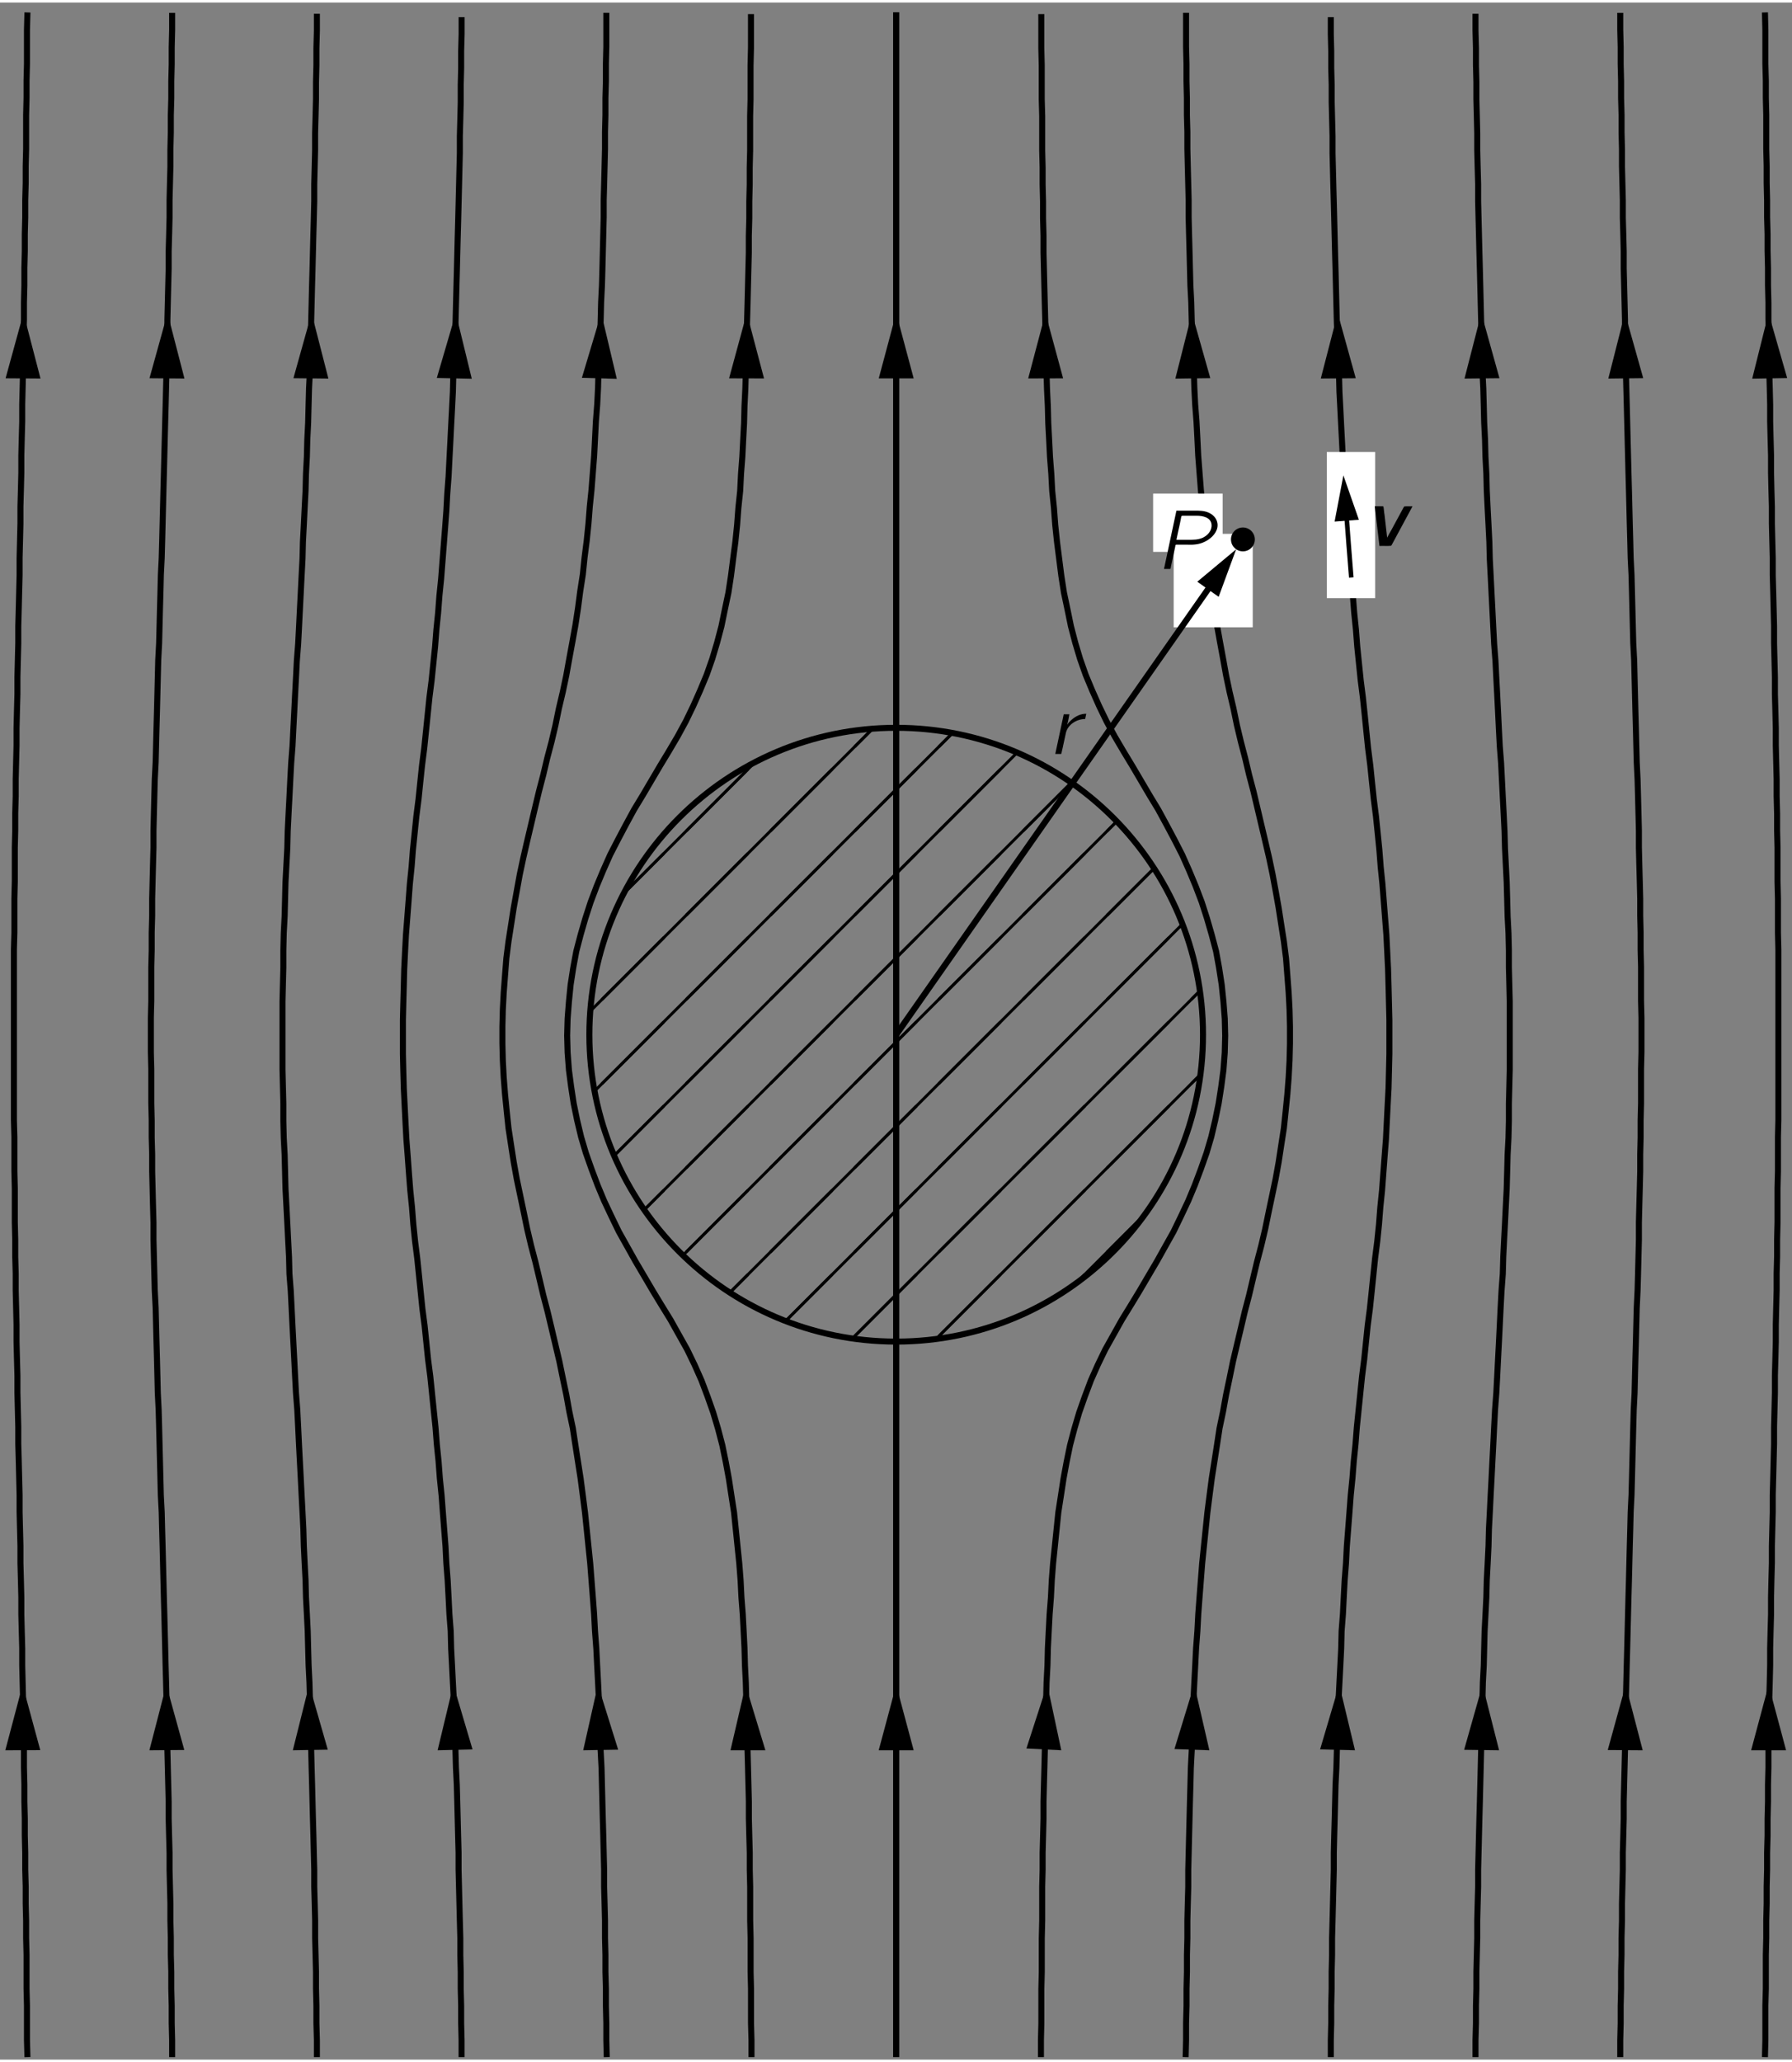 <?xml version="1.0" encoding="UTF-8"?>
<svg xmlns="http://www.w3.org/2000/svg" xmlns:xlink="http://www.w3.org/1999/xlink" width="206pt" height="237pt" viewBox="0 0 149 171" version="1.1">
<rect x="0" y="0" width="149" height="171" fill="#808080" stroke="none"/>
<defs>
<g>
<symbol overflow="visible" id="glyph0-0">
<path style="stroke:none;" d=""/>
</symbol>
<symbol overflow="visible" id="glyph0-1">
<path style="stroke:none;" d="M 0.797 -3.297 L 1.188 0 C 1.5 -0.016 1.875 0.016 2.156 -0.016 L 2.203 -0.078 L 3.938 -3.297 C 3.719 -3.281 3.438 -3.312 3.25 -3.281 L 3.203 -3.219 L 2.188 -1.344 C 2.062 -1.125 1.938 -0.906 1.828 -0.688 L 1.609 -2.594 C 1.562 -2.828 1.562 -3.078 1.516 -3.281 L 1.453 -3.297 L 0.797 -3.297 Z M 0.797 -3.297 "/>
</symbol>
<symbol overflow="visible" id="glyph1-0">
<path style="stroke:none;" d=""/>
</symbol>
<symbol overflow="visible" id="glyph1-1">
<path style="stroke:none;" d="M 1.594 -2.453 L 1.578 -2.453 C 1.641 -2.719 1.703 -3 1.75 -3.297 L 1.281 -3.297 L 0.578 0 L 0.938 0 C 0.969 0 1.047 0.016 1.078 -0.016 C 1.094 -0.031 1.094 -0.109 1.109 -0.141 C 1.219 -0.578 1.375 -1.406 1.469 -1.781 C 1.641 -2.469 2.391 -2.906 3.062 -2.906 L 3.156 -3.344 C 2.688 -3.344 2.266 -3.141 1.922 -2.828 C 1.828 -2.75 1.641 -2.562 1.594 -2.453 Z M 1.594 -2.453 "/>
</symbol>
<symbol overflow="visible" id="glyph1-2">
<path style="stroke:none;" d="M 1.766 -4.844 L 0.734 0 L 1.109 0 C 1.156 0 1.219 0.016 1.266 -0.016 C 1.297 -0.031 1.297 -0.094 1.297 -0.125 C 1.312 -0.203 1.672 -1.875 1.672 -1.875 C 1.672 -1.906 1.672 -1.984 1.719 -2 C 1.734 -2.031 1.766 -2.016 1.797 -2.016 L 2.641 -2.016 C 2.859 -2.016 3.078 -2 3.297 -2.031 C 3.688 -2.062 4.078 -2.203 4.406 -2.422 C 4.891 -2.734 5.312 -3.297 5.156 -3.891 C 5.062 -4.281 4.75 -4.547 4.422 -4.688 C 4.062 -4.844 3.656 -4.844 3.266 -4.844 L 1.766 -4.844 Z M 1.766 -2.422 C 1.797 -2.625 1.859 -2.812 1.891 -3.016 C 1.922 -3.125 2.156 -4.219 2.156 -4.281 C 2.172 -4.344 2.172 -4.422 2.266 -4.422 L 3.453 -4.422 C 3.938 -4.422 4.625 -4.297 4.688 -3.688 C 4.734 -3.188 4.359 -2.766 3.922 -2.578 C 3.547 -2.422 3.219 -2.422 2.75 -2.422 L 1.766 -2.422 Z M 1.766 -2.422 "/>
</symbol>
</g>
<clipPath id="clip1">
  <path d="M -231 668 L 381 668 L 381 -124 L -231 -124 L -231 668 Z M -231 668 "/>
</clipPath>
<clipPath id="clip2">
  <path d="M 0.125 170.801 L 149.125 170.801 L 149.125 0.801 L 0.125 0.801 L 0.125 170.801 Z M 0.125 170.801 "/>
</clipPath>
<clipPath id="clip3">
  <path d="M -231 668 L 381 668 L 381 -124 L -231 -124 L -231 668 Z M -231 668 "/>
</clipPath>
<clipPath id="clip4">
  <path d="M 0.125 170.801 L 149.125 170.801 L 149.125 0.801 L 0.125 0.801 L 0.125 170.801 Z M 0.125 170.801 "/>
</clipPath>
<clipPath id="clip5">
  <path d="M 100.027 85.801 C 100.027 99.891 88.605 111.312 74.516 111.312 C 60.426 111.312 49.004 99.891 49.004 85.801 C 49.004 71.711 60.426 60.289 74.516 60.289 C 88.605 60.289 100.027 71.711 100.027 85.801 "/>
</clipPath>
<clipPath id="clip6">
  <path d="M -231 668 L 381 668 L 381 -124 L -231 -124 L -231 668 Z M -231 668 "/>
</clipPath>
<clipPath id="clip7">
  <path d="M 0.125 170.801 L 149.125 170.801 L 149.125 0.801 L 0.125 0.801 L 0.125 170.801 Z M 0.125 170.801 "/>
</clipPath>
<clipPath id="clip8">
  <path d="M -231 668 L 381 668 L 381 -124 L -231 -124 L -231 668 Z M -231 668 "/>
</clipPath>
</defs>
<g id="surface0">
<g clip-path="url(#clip1)" clip-rule="nonzero">
<g clip-path="url(#clip2)" clip-rule="nonzero">
<path style="fill:none;stroke-width:5.102;stroke-linecap:butt;stroke-linejoin:miter;stroke:rgb(0%,0%,0%);stroke-opacity:1;stroke-miterlimit:10;" d="M 743.916 0.09 L 743.916 1699.934 " transform="matrix(0.1,0,0,-0.1,0.124,170.802)"/>
<path style="fill:none;stroke-width:5;stroke-linecap:butt;stroke-linejoin:miter;stroke:rgb(0%,0%,0%);stroke-opacity:1;stroke-miterlimit:10;" d="M 21.573 0.09 L 21.182 14.192 L 21.182 42.747 L 20.83 56.848 L 20.83 85.012 L 20.479 99.114 L 20.479 113.567 L 20.127 127.629 L 20.127 141.731 L 19.737 155.833 L 19.737 169.934 L 19.385 184.387 L 19.385 198.45 L 19.033 212.551 L 19.033 226.653 L 18.682 240.715 L 18.682 255.168 L 18.291 269.27 L 17.94 283.372 L 17.94 297.434 L 17.588 311.536 L 17.237 325.989 L 17.237 340.09 L 16.846 354.192 L 16.494 368.293 L 16.494 382.356 L 16.143 396.457 L 15.752 410.911 L 15.752 425.012 L 15.401 439.075 L 15.049 453.176 L 15.049 467.278 L 14.697 481.731 L 14.346 495.793 L 13.955 509.895 L 13.955 523.997 L 13.604 538.098 L 13.252 552.551 L 13.252 566.614 L 12.862 580.715 L 12.51 594.817 L 12.51 608.879 L 12.158 623.372 L 11.807 637.434 L 11.807 651.536 L 11.416 665.637 L 11.416 679.7 L 11.065 694.153 L 11.065 722.356 L 10.713 736.457 L 10.713 764.973 L 10.322 779.075 L 10.322 920.715 L 10.713 934.817 L 10.713 962.981 L 11.065 977.434 L 11.065 1005.637 L 11.416 1019.739 L 11.416 1033.801 L 11.807 1048.254 L 11.807 1062.356 L 12.158 1076.457 L 12.51 1090.559 L 12.51 1104.661 L 12.862 1119.114 L 13.252 1133.176 L 13.252 1147.278 L 13.604 1161.379 L 13.955 1175.481 L 13.955 1189.543 L 14.346 1204.036 L 14.697 1218.098 L 15.049 1232.2 L 15.049 1246.301 L 15.401 1260.403 L 15.752 1274.856 L 15.752 1288.957 L 16.143 1303.02 L 16.494 1317.122 L 16.494 1331.223 L 16.846 1345.676 L 17.237 1359.778 L 17.237 1373.879 L 17.588 1387.942 L 17.94 1402.043 L 17.94 1416.497 L 18.291 1430.598 L 18.682 1444.661 L 18.682 1458.762 L 19.033 1472.864 L 19.033 1487.317 L 19.385 1501.418 L 19.385 1515.481 L 19.737 1529.582 L 19.737 1543.684 L 20.127 1558.137 L 20.127 1572.2 L 20.479 1586.301 L 20.479 1614.504 L 20.83 1628.957 L 20.83 1643.02 L 21.182 1657.122 L 21.182 1685.325 L 21.573 1699.778 M 141.885 0.09 L 141.885 14.192 L 141.533 28.254 L 141.533 42.747 L 141.182 56.848 L 141.182 70.911 L 140.791 85.012 L 140.791 99.114 L 140.44 113.567 L 140.44 127.629 L 140.088 141.731 L 139.737 155.833 L 139.737 169.934 L 139.346 184.387 L 138.994 198.45 L 138.994 212.551 L 138.643 226.653 L 138.291 240.715 L 137.94 255.168 L 137.94 269.27 L 137.549 283.372 L 137.197 297.434 L 136.846 311.536 L 136.455 325.637 L 136.104 340.09 L 135.752 354.192 L 135.401 368.293 L 135.01 382.356 L 134.658 396.457 L 134.307 410.911 L 133.955 425.012 L 133.565 439.075 L 133.213 453.176 L 132.471 467.278 L 132.119 481.731 L 131.768 495.793 L 131.416 509.895 L 131.065 523.997 L 130.674 538.098 L 129.971 552.161 L 129.619 566.614 L 129.268 580.715 L 128.877 594.817 L 128.526 608.879 L 128.174 622.981 L 127.432 637.434 L 127.08 651.536 L 126.729 665.637 L 126.377 679.7 L 126.377 693.801 L 125.987 707.903 L 125.635 722.356 L 125.283 736.457 L 125.283 750.52 L 124.893 764.622 L 124.893 778.723 L 124.541 793.176 L 124.541 821.34 L 124.19 835.442 L 124.19 863.997 L 124.541 878.098 L 124.541 906.262 L 124.893 920.364 L 124.893 934.817 L 125.283 948.879 L 125.283 962.981 L 125.635 977.082 L 125.987 991.184 L 126.377 1005.637 L 126.377 1019.739 L 126.729 1033.801 L 127.08 1047.903 L 127.432 1062.004 L 128.174 1076.457 L 128.526 1090.559 L 128.877 1104.622 L 129.268 1118.723 L 129.619 1132.825 L 129.971 1146.926 L 130.322 1161.379 L 131.065 1175.442 L 131.416 1189.543 L 131.768 1203.645 L 132.158 1217.747 L 132.51 1232.2 L 133.213 1246.301 L 133.604 1260.364 L 133.955 1274.465 L 134.307 1288.567 L 134.658 1302.668 L 135.049 1317.122 L 135.401 1331.223 L 135.752 1345.325 L 136.104 1359.387 L 136.494 1373.489 L 136.846 1387.942 L 137.197 1402.043 L 137.588 1416.106 L 137.94 1430.207 L 137.94 1444.309 L 138.291 1458.762 L 138.643 1472.864 L 138.994 1486.965 L 138.994 1501.067 L 139.385 1515.129 L 139.737 1529.231 L 139.737 1543.684 L 140.088 1557.786 L 140.44 1571.887 L 140.44 1585.95 L 140.791 1600.051 L 140.791 1614.504 L 141.182 1628.606 L 141.182 1642.707 L 141.533 1656.77 L 141.533 1670.872 L 141.885 1685.325 L 141.885 1699.426 M 262.237 0.09 L 262.237 14.192 L 261.846 28.254 L 261.846 42.747 L 261.494 56.848 L 261.494 70.911 L 261.143 85.012 L 260.791 99.114 L 260.791 113.567 L 260.44 127.629 L 260.049 141.731 L 260.049 155.833 L 259.697 169.934 L 259.346 184.387 L 258.955 198.45 L 258.604 212.551 L 258.252 226.653 L 257.862 240.715 L 257.51 254.817 L 257.158 269.27 L 256.807 283.372 L 256.455 297.434 L 256.065 311.536 L 255.362 325.637 L 254.971 340.09 L 254.619 354.192 L 253.916 368.293 L 253.174 382.356 L 252.822 396.457 L 252.08 410.559 L 251.377 425.012 L 250.987 439.075 L 250.283 453.176 L 249.541 467.278 L 248.838 481.34 L 248.096 495.442 L 247.354 509.543 L 246.651 523.997 L 245.947 538.098 L 244.854 552.161 L 244.112 566.262 L 243.408 580.364 L 242.666 594.465 L 241.924 608.567 L 241.221 623.02 L 240.518 637.082 L 239.424 651.184 L 239.072 665.286 L 238.33 679.387 L 237.627 693.45 L 236.885 707.903 L 236.143 722.004 L 235.791 736.106 L 235.44 750.168 L 234.697 764.27 L 234.346 778.372 L 234.346 792.825 L 233.994 806.926 L 233.643 820.989 L 233.643 877.747 L 233.994 891.809 L 234.346 905.911 L 234.346 920.012 L 234.697 934.465 L 235.44 948.567 L 235.791 962.629 L 236.143 976.731 L 236.885 990.832 L 237.627 1004.934 L 237.979 1019.387 L 238.682 1033.489 L 239.424 1047.551 L 240.127 1061.653 L 240.869 1075.754 L 241.963 1089.856 L 242.666 1103.957 L 243.408 1118.372 L 244.112 1132.473 L 244.854 1146.575 L 245.557 1160.676 L 246.651 1174.778 L 247.393 1188.879 L 248.096 1202.942 L 248.838 1217.395 L 249.541 1231.497 L 250.283 1245.598 L 250.635 1259.661 L 251.377 1273.762 L 252.08 1287.864 L 252.822 1302.317 L 253.174 1316.418 L 253.916 1330.52 L 254.268 1344.582 L 254.971 1358.684 L 255.322 1372.786 L 255.713 1387.239 L 256.416 1401.34 L 256.807 1415.403 L 257.158 1429.504 L 257.51 1443.606 L 257.862 1457.707 L 258.213 1472.122 L 258.604 1486.223 L 258.955 1500.325 L 259.307 1514.426 L 259.697 1528.528 L 260.049 1542.942 L 260.049 1557.043 L 260.401 1571.145 L 260.752 1585.247 L 260.752 1599.348 L 261.143 1613.801 L 261.494 1627.903 L 261.494 1641.965 L 261.846 1656.067 L 261.846 1670.168 L 262.237 1684.622 L 262.237 1698.684 M 382.549 0.09 L 382.549 14.192 L 382.197 28.254 L 382.197 42.747 L 381.846 56.848 L 381.846 70.911 L 381.494 85.012 L 381.494 99.114 L 381.104 113.567 L 380.752 127.629 L 380.401 141.731 L 380.049 155.833 L 380.049 169.934 L 379.658 184.387 L 379.307 198.45 L 378.955 212.551 L 378.565 226.653 L 377.862 240.715 L 377.471 254.817 L 377.119 269.27 L 376.416 283.372 L 376.065 297.434 L 375.322 311.536 L 374.619 325.637 L 373.877 339.739 L 373.526 354.192 L 372.432 368.293 L 371.729 382.356 L 370.987 396.457 L 369.893 410.559 L 369.19 424.622 L 368.096 438.723 L 367.002 452.825 L 365.947 466.926 L 364.463 481.34 L 363.408 495.442 L 361.963 509.543 L 360.869 523.645 L 359.424 537.707 L 357.979 551.848 L 356.533 565.911 L 354.697 580.012 L 353.252 594.114 L 351.807 608.176 L 350.01 621.926 L 348.565 636.028 L 347.119 650.129 L 345.674 664.192 L 343.877 678.293 L 342.432 692.395 L 341.338 706.497 L 339.893 720.598 L 338.799 734.661 L 337.744 749.114 L 336.651 763.215 L 335.908 777.317 L 335.205 791.379 L 334.502 805.481 L 334.112 819.582 L 333.76 834.036 L 333.76 862.2 L 334.112 876.301 L 334.502 890.403 L 334.854 904.504 L 335.557 918.957 L 336.299 933.059 L 337.393 947.122 L 338.487 961.223 L 339.541 975.325 L 340.987 989.426 L 342.08 1003.528 L 343.526 1017.629 L 344.971 1031.692 L 346.768 1045.793 L 348.213 1059.895 L 349.697 1073.997 L 351.494 1088.098 L 352.94 1102.161 L 354.385 1116.262 L 355.83 1130.364 L 357.627 1144.465 L 359.072 1158.528 L 360.518 1172.629 L 361.612 1186.731 L 363.057 1200.832 L 364.112 1214.934 L 365.557 1228.997 L 366.651 1243.098 L 367.744 1257.2 L 368.838 1271.301 L 369.893 1285.403 L 370.635 1299.465 L 371.729 1313.918 L 372.432 1328.02 L 373.174 1342.122 L 373.877 1356.223 L 374.619 1370.325 L 375.322 1384.387 L 375.674 1398.489 L 376.416 1412.942 L 376.768 1427.043 L 377.51 1441.145 L 377.862 1455.207 L 378.213 1469.309 L 378.604 1483.762 L 378.955 1497.864 L 379.307 1511.965 L 379.697 1526.028 L 380.049 1540.129 L 380.401 1554.231 L 380.752 1568.684 L 381.104 1582.786 L 381.104 1596.848 L 381.494 1610.95 L 381.846 1625.051 L 381.846 1639.504 L 382.197 1653.606 L 382.197 1667.668 L 382.588 1681.77 L 382.588 1695.872 M 503.252 0.09 L 502.901 14.192 L 502.901 28.254 L 502.549 42.747 L 502.549 56.848 L 502.158 70.911 L 502.158 85.012 L 501.807 99.114 L 501.807 113.567 L 501.455 127.629 L 501.065 141.731 L 501.065 155.833 L 500.713 169.934 L 500.362 184.387 L 499.971 198.45 L 499.619 212.551 L 499.268 226.653 L 498.916 240.715 L 498.174 254.817 L 497.822 269.27 L 497.119 283.372 L 496.729 297.434 L 496.026 311.536 L 495.283 325.637 L 494.58 339.739 L 493.487 354.192 L 492.744 368.293 L 491.69 382.356 L 490.596 396.457 L 489.502 410.559 L 488.057 424.622 L 486.612 438.723 L 485.166 452.825 L 483.369 466.926 L 481.533 480.989 L 479.385 494.739 L 477.197 508.801 L 475.049 522.903 L 472.158 536.653 L 469.619 550.754 L 466.729 564.465 L 463.838 578.567 L 460.596 592.278 L 457.354 606.028 L 454.072 619.778 L 450.479 633.489 L 447.237 647.2 L 443.955 660.95 L 440.362 674.661 L 437.119 688.411 L 434.229 702.512 L 431.338 716.223 L 428.447 729.973 L 425.908 744.075 L 423.721 758.137 L 421.572 772.239 L 420.127 785.989 L 418.682 800.442 L 417.588 814.504 L 416.846 828.606 L 416.494 842.707 L 416.494 856.809 L 416.846 870.872 L 417.588 884.973 L 418.682 899.426 L 419.776 913.528 L 421.572 927.629 L 423.721 941.34 L 425.908 955.442 L 428.447 969.543 L 430.947 983.254 L 433.877 997.004 L 437.119 1011.106 L 440.362 1024.817 L 443.604 1038.567 L 446.885 1052.278 L 450.479 1066.028 L 453.721 1079.739 L 457.354 1093.489 L 460.596 1107.2 L 463.487 1121.301 L 466.729 1135.012 L 469.619 1148.762 L 472.158 1162.864 L 474.697 1176.575 L 477.237 1190.676 L 479.385 1204.778 L 481.182 1218.528 L 483.369 1232.59 L 484.815 1246.692 L 486.612 1260.793 L 488.057 1274.895 L 489.151 1288.957 L 490.596 1303.059 L 491.69 1317.161 L 492.783 1331.262 L 493.526 1345.715 L 494.229 1359.817 L 495.322 1373.879 L 496.026 1387.981 L 496.377 1402.082 L 497.119 1416.145 L 497.822 1430.247 L 498.213 1444.7 L 498.565 1458.801 L 499.268 1472.903 L 499.658 1487.004 L 500.01 1501.106 L 500.362 1515.559 L 500.713 1529.622 L 500.713 1543.723 L 501.104 1557.825 L 501.455 1571.926 L 501.807 1586.379 L 501.807 1600.442 L 502.158 1614.543 L 502.158 1628.645 L 502.549 1642.747 L 502.549 1657.2 L 502.901 1671.262 L 502.901 1699.465 M 623.604 0.09 L 623.604 14.192 L 623.213 28.254 L 623.213 56.848 L 622.862 70.911 L 622.862 99.114 L 622.51 113.567 L 622.51 141.731 L 622.158 155.833 L 622.158 169.934 L 621.768 184.387 L 621.416 198.45 L 621.416 212.551 L 621.065 226.653 L 620.713 240.715 L 620.322 255.168 L 619.971 269.27 L 619.619 283.372 L 619.268 297.434 L 618.877 311.536 L 618.174 325.637 L 617.783 340.09 L 617.08 354.192 L 616.338 368.293 L 615.244 382.356 L 614.541 396.457 L 613.447 410.559 L 612.002 424.622 L 610.557 438.723 L 609.112 452.825 L 606.924 466.926 L 604.776 480.989 L 602.237 494.739 L 599.346 508.801 L 595.752 522.551 L 591.768 535.911 L 587.041 549.309 L 582.002 562.668 L 576.221 575.676 L 570.088 588.332 L 563.213 600.598 L 556.338 612.903 L 548.76 625.207 L 541.533 637.122 L 534.307 649.426 L 527.08 661.692 L 520.205 673.997 L 513.33 686.262 L 507.197 698.918 L 501.065 711.926 L 495.635 724.934 L 490.596 738.332 L 485.869 751.692 L 481.924 765.051 L 478.643 778.801 L 475.752 792.903 L 473.604 806.965 L 471.807 820.715 L 470.713 835.168 L 470.322 849.27 L 470.713 863.332 L 471.807 877.434 L 473.213 891.536 L 475.401 905.637 L 477.94 919.387 L 481.533 933.098 L 485.518 946.848 L 489.854 960.207 L 494.893 973.567 L 500.322 986.575 L 506.104 999.582 L 512.627 1012.239 L 519.112 1024.504 L 525.987 1037.161 L 533.213 1049.075 L 540.44 1061.379 L 547.666 1073.645 L 554.893 1085.598 L 562.119 1097.864 L 568.994 1110.52 L 575.127 1123.176 L 580.908 1136.184 L 586.338 1149.192 L 591.026 1162.551 L 595.01 1175.911 L 598.643 1189.661 L 601.533 1203.762 L 604.424 1217.473 L 606.572 1231.575 L 608.369 1245.676 L 610.205 1259.778 L 611.651 1273.879 L 612.705 1287.942 L 614.19 1302.043 L 614.893 1316.145 L 615.987 1330.247 L 616.69 1344.309 L 617.432 1358.411 L 617.783 1372.512 L 618.487 1386.965 L 618.877 1401.067 L 619.229 1415.129 L 619.58 1429.231 L 619.932 1443.332 L 620.322 1457.786 L 620.674 1471.887 L 621.026 1485.95 L 621.377 1500.051 L 621.377 1514.153 L 621.768 1528.606 L 621.768 1542.707 L 622.119 1556.77 L 622.119 1570.872 L 622.471 1584.973 L 622.471 1613.528 L 622.822 1627.59 L 622.822 1655.793 L 623.174 1670.247 L 623.174 1698.411 M 864.268 0.09 L 864.268 14.192 L 864.619 28.254 L 864.619 56.848 L 864.971 70.911 L 864.971 99.114 L 865.322 113.567 L 865.322 141.731 L 865.674 155.833 L 865.674 169.934 L 866.065 184.387 L 866.416 198.45 L 866.416 212.551 L 866.768 226.653 L 867.158 240.715 L 867.51 255.168 L 867.862 269.27 L 868.213 283.372 L 868.604 297.434 L 868.955 311.536 L 869.697 325.637 L 870.049 340.09 L 870.752 354.192 L 871.494 368.293 L 872.588 382.356 L 873.291 396.457 L 874.385 410.559 L 875.83 424.622 L 877.276 438.723 L 878.721 452.825 L 880.908 466.926 L 883.057 480.989 L 885.596 494.739 L 888.487 508.801 L 892.119 522.551 L 896.065 535.911 L 900.791 549.309 L 905.83 562.668 L 911.612 575.676 L 917.744 588.332 L 924.619 600.598 L 931.494 612.903 L 939.072 625.207 L 946.299 637.122 L 953.526 649.426 L 960.752 661.692 L 967.627 673.997 L 974.502 686.262 L 980.635 698.918 L 986.768 711.926 L 992.197 724.934 L 997.237 738.332 L 1001.963 751.692 L 1005.908 765.051 L 1009.151 778.801 L 1012.041 792.903 L 1014.229 806.965 L 1016.026 820.715 L 1017.119 835.168 L 1017.471 849.27 L 1017.119 863.332 L 1016.026 877.434 L 1014.58 891.536 L 1012.393 905.637 L 1009.893 919.387 L 1006.26 933.098 L 1002.276 946.848 L 997.979 960.207 L 992.901 973.567 L 987.471 986.575 L 981.69 999.582 L 975.205 1012.239 L 968.682 1024.504 L 961.807 1037.161 L 954.58 1049.075 L 947.354 1061.379 L 940.127 1073.645 L 932.901 1085.598 L 925.674 1097.864 L 918.799 1110.52 L 912.666 1123.176 L 906.885 1136.184 L 901.455 1149.192 L 896.768 1162.551 L 892.783 1175.911 L 889.19 1189.661 L 886.299 1203.762 L 883.408 1217.473 L 881.221 1231.575 L 879.424 1245.676 L 877.627 1259.778 L 876.143 1273.879 L 875.088 1287.942 L 873.643 1302.043 L 872.901 1316.145 L 871.807 1330.247 L 871.104 1344.309 L 870.362 1358.411 L 870.01 1372.512 L 869.307 1386.965 L 868.916 1401.067 L 868.565 1415.129 L 868.213 1429.231 L 867.862 1443.332 L 867.471 1457.786 L 867.119 1471.887 L 866.768 1485.95 L 866.416 1500.051 L 866.416 1514.153 L 866.026 1528.606 L 866.026 1542.707 L 865.674 1556.77 L 865.674 1570.872 L 865.322 1584.973 L 865.322 1613.528 L 864.932 1627.59 L 864.932 1655.793 L 864.58 1670.247 L 864.58 1698.411 M 984.58 0.09 L 984.932 14.192 L 984.932 28.254 L 985.322 42.747 L 985.322 56.848 L 985.674 70.911 L 985.674 85.012 L 986.026 99.114 L 986.026 113.567 L 986.377 127.629 L 986.768 141.731 L 986.768 155.833 L 987.119 169.934 L 987.471 184.387 L 987.822 198.45 L 988.174 212.551 L 988.565 226.653 L 988.916 240.715 L 989.658 254.817 L 990.01 269.27 L 990.713 283.372 L 991.104 297.434 L 991.807 311.536 L 992.549 325.637 L 993.252 339.739 L 994.346 354.192 L 995.088 368.293 L 996.143 382.356 L 997.237 396.457 L 998.33 410.559 L 999.776 424.622 L 1001.221 438.723 L 1002.666 452.825 L 1004.463 466.926 L 1006.299 480.989 L 1008.447 494.739 L 1010.635 508.801 L 1012.783 522.903 L 1015.674 536.653 L 1018.213 550.754 L 1021.104 564.465 L 1023.994 578.567 L 1027.237 592.278 L 1030.518 606.028 L 1033.76 619.778 L 1037.354 633.489 L 1040.596 647.2 L 1043.877 660.95 L 1047.471 674.661 L 1050.713 688.411 L 1053.604 702.512 L 1056.494 716.223 L 1059.385 729.973 L 1061.924 744.075 L 1064.072 758.137 L 1066.26 772.239 L 1067.705 785.989 L 1069.151 800.442 L 1070.244 814.504 L 1070.987 828.606 L 1071.338 842.707 L 1071.338 856.809 L 1070.987 870.872 L 1070.244 884.973 L 1069.151 899.426 L 1068.057 913.528 L 1066.26 927.629 L 1064.112 941.34 L 1061.924 955.442 L 1059.424 969.543 L 1056.885 983.254 L 1053.994 997.004 L 1050.713 1011.106 L 1047.471 1024.817 L 1044.229 1038.567 L 1040.987 1052.278 L 1037.354 1066.028 L 1034.112 1079.739 L 1030.518 1093.489 L 1027.237 1107.2 L 1024.346 1121.301 L 1021.104 1135.012 L 1018.213 1148.762 L 1015.674 1162.864 L 1013.135 1176.575 L 1010.596 1190.676 L 1008.447 1204.778 L 1006.612 1218.528 L 1004.463 1232.59 L 1003.018 1246.692 L 1001.182 1260.793 L 999.776 1274.895 L 998.682 1288.957 L 997.237 1303.059 L 996.143 1317.161 L 995.049 1331.262 L 994.346 1345.715 L 993.604 1359.817 L 992.51 1373.879 L 991.807 1387.981 L 991.416 1402.082 L 990.713 1416.145 L 989.971 1430.247 L 989.619 1444.7 L 989.268 1458.801 L 988.526 1472.903 L 988.174 1487.004 L 987.822 1501.106 L 987.432 1515.559 L 987.08 1529.622 L 987.08 1543.723 L 986.729 1557.825 L 986.377 1571.926 L 986.026 1586.379 L 986.026 1600.442 L 985.635 1614.543 L 985.635 1628.645 L 985.283 1642.747 L 985.283 1657.2 L 984.932 1671.262 L 984.932 1699.465 M 1105.283 0.09 L 1105.283 14.192 L 1105.635 28.254 L 1105.635 42.747 L 1105.987 56.848 L 1105.987 70.911 L 1106.338 85.012 L 1106.338 99.114 L 1106.729 113.567 L 1107.08 127.629 L 1107.432 141.731 L 1107.783 155.833 L 1107.783 169.934 L 1108.135 184.387 L 1108.526 198.45 L 1108.877 212.551 L 1109.229 226.653 L 1109.932 240.715 L 1110.322 254.817 L 1110.674 269.27 L 1111.416 283.372 L 1111.768 297.434 L 1112.471 311.536 L 1113.213 325.637 L 1113.916 339.739 L 1114.268 354.192 L 1115.362 368.293 L 1116.065 382.356 L 1116.807 396.457 L 1117.901 410.559 L 1118.604 424.622 L 1119.697 438.723 L 1120.791 452.825 L 1121.846 466.926 L 1123.291 481.34 L 1124.385 495.442 L 1125.83 509.543 L 1126.924 523.645 L 1128.369 537.707 L 1129.815 551.848 L 1131.26 565.911 L 1133.057 580.012 L 1134.502 594.114 L 1135.947 608.176 L 1137.744 621.926 L 1139.229 636.028 L 1140.674 650.129 L 1142.119 664.192 L 1143.916 678.293 L 1145.362 692.395 L 1146.455 706.497 L 1147.901 720.598 L 1148.955 734.661 L 1150.049 749.114 L 1151.143 763.215 L 1151.846 777.317 L 1152.549 791.379 L 1153.291 805.481 L 1153.643 819.582 L 1153.994 834.036 L 1153.994 862.2 L 1153.643 876.301 L 1153.291 890.403 L 1152.901 904.504 L 1152.197 918.957 L 1151.494 933.059 L 1150.401 947.122 L 1149.307 961.223 L 1148.213 975.325 L 1146.768 989.426 L 1145.674 1003.528 L 1144.268 1017.629 L 1142.822 1031.692 L 1141.026 1045.793 L 1139.541 1059.895 L 1138.096 1073.997 L 1136.299 1088.098 L 1134.854 1102.161 L 1133.447 1116.262 L 1131.963 1130.364 L 1130.166 1144.465 L 1128.721 1158.528 L 1127.276 1172.629 L 1126.182 1186.731 L 1124.737 1200.832 L 1123.643 1214.934 L 1122.237 1228.997 L 1121.143 1243.098 L 1120.049 1257.2 L 1118.994 1271.301 L 1117.901 1285.403 L 1117.197 1299.465 L 1116.104 1313.918 L 1115.362 1328.02 L 1114.658 1342.122 L 1113.916 1356.223 L 1113.213 1370.325 L 1112.471 1384.387 L 1112.119 1398.489 L 1111.416 1412.942 L 1111.065 1427.043 L 1110.322 1441.145 L 1109.971 1455.207 L 1109.619 1469.309 L 1109.268 1483.762 L 1108.877 1497.864 L 1108.526 1511.965 L 1108.174 1526.028 L 1107.822 1540.129 L 1107.432 1554.231 L 1107.08 1568.684 L 1106.729 1582.786 L 1106.729 1596.848 L 1106.377 1610.95 L 1106.026 1625.051 L 1106.026 1639.504 L 1105.635 1653.606 L 1105.635 1667.668 L 1105.283 1681.77 L 1105.283 1695.872 M 1225.596 0.09 L 1225.596 14.192 L 1225.987 28.254 L 1225.987 42.747 L 1226.338 56.848 L 1226.338 70.911 L 1226.69 85.012 L 1227.041 99.114 L 1227.041 113.567 L 1227.393 127.629 L 1227.783 141.731 L 1227.783 155.833 L 1228.135 169.934 L 1228.487 184.387 L 1228.838 198.45 L 1229.229 212.551 L 1229.58 226.653 L 1229.932 240.715 L 1230.283 254.817 L 1230.674 269.27 L 1231.026 283.372 L 1231.377 297.434 L 1231.729 311.536 L 1232.471 325.637 L 1232.822 340.09 L 1233.174 354.192 L 1233.916 368.293 L 1234.619 382.356 L 1234.971 396.457 L 1235.713 410.559 L 1236.416 425.012 L 1236.768 439.075 L 1237.51 453.176 L 1238.213 467.278 L 1238.955 481.34 L 1239.658 495.442 L 1240.401 509.543 L 1241.104 523.997 L 1241.846 538.098 L 1242.901 552.161 L 1243.643 566.262 L 1244.346 580.364 L 1245.088 594.465 L 1245.791 608.567 L 1246.494 623.02 L 1247.237 637.082 L 1248.291 651.184 L 1248.682 665.286 L 1249.385 679.387 L 1250.127 693.45 L 1250.83 707.903 L 1251.533 722.004 L 1251.924 736.106 L 1252.276 750.168 L 1253.018 764.27 L 1253.369 778.372 L 1253.369 792.825 L 1253.721 806.926 L 1254.072 820.989 L 1254.072 877.747 L 1253.721 891.809 L 1253.369 905.911 L 1253.369 920.012 L 1253.018 934.465 L 1252.276 948.567 L 1251.924 962.629 L 1251.533 976.731 L 1250.83 990.832 L 1250.127 1004.934 L 1249.737 1019.387 L 1249.033 1033.489 L 1248.291 1047.551 L 1247.588 1061.653 L 1246.885 1075.754 L 1245.791 1089.856 L 1245.049 1103.957 L 1244.346 1118.372 L 1243.643 1132.473 L 1242.901 1146.575 L 1242.197 1160.676 L 1241.104 1174.778 L 1240.362 1188.879 L 1239.658 1202.942 L 1238.916 1217.395 L 1238.213 1231.497 L 1237.471 1245.598 L 1237.119 1259.661 L 1236.416 1273.762 L 1235.674 1287.864 L 1234.971 1302.317 L 1234.619 1316.418 L 1233.877 1330.52 L 1233.526 1344.582 L 1232.822 1358.684 L 1232.471 1372.786 L 1232.08 1387.239 L 1231.377 1401.34 L 1231.026 1415.403 L 1230.674 1429.504 L 1230.283 1443.606 L 1229.932 1457.707 L 1229.58 1472.122 L 1229.229 1486.223 L 1228.838 1500.325 L 1228.487 1514.426 L 1228.135 1528.528 L 1227.783 1542.942 L 1227.783 1557.043 L 1227.393 1571.145 L 1227.041 1585.247 L 1227.041 1599.348 L 1226.69 1613.801 L 1226.338 1627.903 L 1226.338 1641.965 L 1225.987 1656.067 L 1225.987 1670.168 L 1225.596 1684.622 L 1225.596 1698.684 M 1345.947 0.09 L 1345.947 14.192 L 1346.299 28.254 L 1346.299 42.747 L 1346.651 56.848 L 1346.651 70.911 L 1347.002 85.012 L 1347.002 99.114 L 1347.393 113.567 L 1347.393 127.629 L 1347.744 141.731 L 1348.096 155.833 L 1348.096 169.934 L 1348.487 184.387 L 1348.838 198.45 L 1348.838 212.551 L 1349.19 226.653 L 1349.541 240.715 L 1349.893 255.168 L 1349.893 269.27 L 1350.283 283.372 L 1350.635 297.434 L 1350.987 311.536 L 1351.338 325.637 L 1351.729 340.09 L 1352.08 354.192 L 1352.432 368.293 L 1352.783 382.356 L 1353.174 396.457 L 1353.526 410.911 L 1353.877 425.012 L 1354.268 439.075 L 1354.619 453.176 L 1355.322 467.278 L 1355.713 481.731 L 1356.065 495.793 L 1356.416 509.895 L 1356.768 523.997 L 1357.158 538.098 L 1357.862 552.161 L 1358.213 566.614 L 1358.565 580.715 L 1358.955 594.817 L 1359.307 608.879 L 1359.658 622.981 L 1360.362 637.434 L 1360.752 651.536 L 1361.104 665.637 L 1361.455 679.7 L 1361.455 693.801 L 1361.807 707.903 L 1362.197 722.356 L 1362.549 736.457 L 1362.549 750.52 L 1362.901 764.622 L 1362.901 778.723 L 1363.252 793.176 L 1363.252 821.34 L 1363.604 835.442 L 1363.604 863.997 L 1363.252 878.098 L 1363.252 906.262 L 1362.901 920.364 L 1362.901 934.817 L 1362.549 948.879 L 1362.549 962.981 L 1362.197 977.082 L 1361.807 991.184 L 1361.455 1005.637 L 1361.455 1019.739 L 1361.104 1033.801 L 1360.752 1047.903 L 1360.362 1062.004 L 1359.658 1076.457 L 1359.307 1090.559 L 1358.955 1104.622 L 1358.565 1118.723 L 1358.213 1132.825 L 1357.862 1146.926 L 1357.51 1161.379 L 1356.768 1175.442 L 1356.416 1189.543 L 1356.065 1203.645 L 1355.713 1217.747 L 1355.322 1232.2 L 1354.619 1246.301 L 1354.268 1260.364 L 1353.877 1274.465 L 1353.526 1288.567 L 1353.174 1302.668 L 1352.783 1317.122 L 1352.432 1331.223 L 1352.08 1345.325 L 1351.729 1359.387 L 1351.377 1373.489 L 1350.987 1387.942 L 1350.635 1402.043 L 1350.283 1416.106 L 1349.893 1430.207 L 1349.893 1444.309 L 1349.541 1458.762 L 1349.19 1472.864 L 1348.838 1486.965 L 1348.838 1501.067 L 1348.487 1515.129 L 1348.096 1529.231 L 1348.096 1543.684 L 1347.744 1557.786 L 1347.393 1571.887 L 1347.393 1585.95 L 1347.041 1600.051 L 1347.041 1614.504 L 1346.651 1628.606 L 1346.651 1642.707 L 1346.299 1656.77 L 1346.299 1670.872 L 1345.947 1685.325 L 1345.947 1699.426 M 1466.26 0.09 L 1466.612 14.192 L 1466.612 42.747 L 1467.002 56.848 L 1467.002 85.012 L 1467.354 99.114 L 1467.354 113.567 L 1467.705 127.629 L 1467.705 141.731 L 1468.057 155.833 L 1468.057 169.934 L 1468.447 184.387 L 1468.447 198.45 L 1468.799 212.551 L 1468.799 226.653 L 1469.151 240.715 L 1469.151 255.168 L 1469.502 269.27 L 1469.854 283.372 L 1469.854 297.434 L 1470.244 311.536 L 1470.596 325.989 L 1470.596 340.09 L 1470.947 354.192 L 1471.338 368.293 L 1471.338 382.356 L 1471.651 396.457 L 1472.041 410.911 L 1472.041 425.012 L 1472.393 439.075 L 1472.744 453.176 L 1472.744 467.278 L 1473.135 481.731 L 1473.487 495.793 L 1473.838 509.895 L 1473.838 523.997 L 1474.19 538.098 L 1474.541 552.551 L 1474.541 566.614 L 1474.932 580.715 L 1475.283 594.817 L 1475.283 608.879 L 1475.635 623.372 L 1475.987 637.434 L 1475.987 651.536 L 1476.377 665.637 L 1476.377 679.7 L 1476.729 694.153 L 1476.729 722.356 L 1477.08 736.457 L 1477.08 764.973 L 1477.432 779.075 L 1477.432 920.715 L 1477.08 934.817 L 1477.08 962.981 L 1476.729 977.434 L 1476.729 1005.637 L 1476.377 1019.739 L 1476.377 1033.801 L 1475.987 1048.254 L 1475.987 1062.356 L 1475.635 1076.457 L 1475.283 1090.559 L 1475.283 1104.661 L 1474.932 1119.114 L 1474.541 1133.176 L 1474.541 1147.278 L 1474.19 1161.379 L 1473.838 1175.481 L 1473.838 1189.543 L 1473.487 1204.036 L 1473.135 1218.098 L 1472.744 1232.2 L 1472.744 1246.301 L 1472.393 1260.403 L 1472.041 1274.856 L 1472.041 1288.957 L 1471.651 1303.02 L 1471.338 1317.122 L 1471.338 1331.223 L 1470.947 1345.676 L 1470.596 1359.778 L 1470.596 1373.879 L 1470.244 1387.942 L 1469.854 1402.043 L 1469.854 1416.497 L 1469.502 1430.598 L 1469.151 1444.661 L 1469.151 1458.762 L 1468.799 1472.864 L 1468.799 1487.317 L 1468.447 1501.418 L 1468.447 1515.481 L 1468.057 1529.582 L 1468.057 1543.684 L 1467.705 1558.137 L 1467.705 1572.2 L 1467.354 1586.301 L 1467.354 1614.504 L 1467.002 1628.957 L 1467.002 1643.02 L 1466.612 1657.122 L 1466.612 1685.325 L 1466.26 1699.778 " transform="matrix(0.1,0,0,-0.1,0.124,170.802)"/>
<path style="fill-rule:nonzero;fill:rgb(100%,100%,100%);fill-opacity:1;stroke-width:5.102;stroke-linecap:butt;stroke-linejoin:miter;stroke:rgb(100%,100%,100%);stroke-opacity:1;stroke-miterlimit:4;" d="M 977.197 1191.223 L 1037.822 1191.223 L 1037.822 1263.801 L 977.197 1263.801 L 977.197 1191.223 Z M 977.197 1191.223 " transform="matrix(0.1,0,0,-0.1,0.124,170.802)"/>
<path style="fill:none;stroke-width:5;stroke-linecap:butt;stroke-linejoin:miter;stroke:rgb(0%,0%,0%);stroke-opacity:1;stroke-miterlimit:10;" d="M 999.033 850.012 C 999.033 709.114 884.815 594.895 743.916 594.895 C 603.018 594.895 488.799 709.114 488.799 850.012 C 488.799 990.911 603.018 1105.129 743.916 1105.129 C 884.815 1105.129 999.033 990.911 999.033 850.012 Z M 999.033 850.012 " transform="matrix(0.1,0,0,-0.1,0.124,170.802)"/>
<path style="fill:none;stroke-width:5.102;stroke-linecap:butt;stroke-linejoin:miter;stroke:rgb(0%,0%,0%);stroke-opacity:1;stroke-miterlimit:4;" d="M 1020.322 1244.739 L 743.916 850.012 " transform="matrix(0.1,0,0,-0.1,0.124,170.802)"/>
<path style=" stroke:none;fill-rule:nonzero;fill:rgb(0%,0%,0%);fill-opacity:1;" d="M 101.328 49.402 L 102.781 45.453 L 99.551 48.145 L 101.328 49.402 "/>
<path style=" stroke:none;fill-rule:nonzero;fill:rgb(0%,0%,0%);fill-opacity:1;" d="M 3.348 145.273 L 1.879 139.859 L 0.441 145.285 L 3.348 145.273 "/>
<path style=" stroke:none;fill-rule:nonzero;fill:rgb(0%,0%,0%);fill-opacity:1;" d="M 15.324 145.262 L 13.828 139.852 L 12.422 145.285 L 15.324 145.262 "/>
<path style=" stroke:none;fill-rule:nonzero;fill:rgb(0%,0%,0%);fill-opacity:1;" d="M 27.254 145.234 L 25.707 139.84 L 24.348 145.285 L 27.254 145.234 "/>
<path style=" stroke:none;fill-rule:nonzero;fill:rgb(0%,0%,0%);fill-opacity:1;" d="M 39.289 145.211 L 37.695 139.828 L 36.387 145.285 L 39.289 145.211 "/>
<path style=" stroke:none;fill-rule:nonzero;fill:rgb(0%,0%,0%);fill-opacity:1;" d="M 51.398 145.234 L 49.715 139.844 L 48.492 145.285 L 51.398 145.234 "/>
<path style=" stroke:none;fill-rule:nonzero;fill:rgb(0%,0%,0%);fill-opacity:1;" d="M 63.641 145.285 L 61.996 139.871 L 60.738 145.285 L 63.641 145.285 "/>
<path style=" stroke:none;fill-rule:nonzero;fill:rgb(0%,0%,0%);fill-opacity:1;" d="M 75.969 145.285 L 74.516 139.863 L 73.062 145.285 L 75.969 145.285 "/>
<path style=" stroke:none;fill-rule:nonzero;fill:rgb(0%,0%,0%);fill-opacity:1;" d="M 88.242 145.285 L 87.074 139.797 L 85.344 145.133 L 88.242 145.285 "/>
<path style=" stroke:none;fill-rule:nonzero;fill:rgb(0%,0%,0%);fill-opacity:1;" d="M 100.555 145.285 L 99.297 139.816 L 97.652 145.184 L 100.555 145.285 "/>
<path style=" stroke:none;fill-rule:nonzero;fill:rgb(0%,0%,0%);fill-opacity:1;" d="M 112.664 145.285 L 111.355 139.828 L 109.762 145.211 L 112.664 145.285 "/>
<path style=" stroke:none;fill-rule:nonzero;fill:rgb(0%,0%,0%);fill-opacity:1;" d="M 124.645 145.285 L 123.266 139.848 L 121.738 145.246 L 124.645 145.285 "/>
<path style=" stroke:none;fill-rule:nonzero;fill:rgb(0%,0%,0%);fill-opacity:1;" d="M 136.586 145.285 L 135.172 139.855 L 133.68 145.266 L 136.586 145.285 "/>
<path style=" stroke:none;fill-rule:nonzero;fill:rgb(0%,0%,0%);fill-opacity:1;" d="M 148.508 145.285 L 147.055 139.863 L 145.602 145.285 L 148.508 145.285 "/>
<path style=" stroke:none;fill-rule:nonzero;fill:rgb(0%,0%,0%);fill-opacity:1;" d="M 3.367 31.254 L 1.953 25.82 L 0.465 31.234 L 3.367 31.254 "/>
<path style=" stroke:none;fill-rule:nonzero;fill:rgb(0%,0%,0%);fill-opacity:1;" d="M 15.336 31.254 L 13.93 25.82 L 12.43 31.23 L 15.336 31.254 "/>
<path style=" stroke:none;fill-rule:nonzero;fill:rgb(0%,0%,0%);fill-opacity:1;" d="M 27.305 31.258 L 25.91 25.82 L 24.398 31.227 L 27.305 31.258 "/>
<path style=" stroke:none;fill-rule:nonzero;fill:rgb(0%,0%,0%);fill-opacity:1;" d="M 39.227 31.273 L 37.898 25.82 L 36.32 31.207 L 39.227 31.273 "/>
<path style=" stroke:none;fill-rule:nonzero;fill:rgb(0%,0%,0%);fill-opacity:1;" d="M 51.285 31.281 L 49.992 25.82 L 48.383 31.195 L 51.285 31.281 "/>
<path style=" stroke:none;fill-rule:nonzero;fill:rgb(0%,0%,0%);fill-opacity:1;" d="M 63.527 31.246 L 62.094 25.82 L 60.621 31.238 L 63.527 31.246 "/>
<path style=" stroke:none;fill-rule:nonzero;fill:rgb(0%,0%,0%);fill-opacity:1;" d="M 75.969 31.242 L 74.516 25.82 L 73.066 31.242 L 75.969 31.242 "/>
<path style=" stroke:none;fill-rule:nonzero;fill:rgb(0%,0%,0%);fill-opacity:1;" d="M 88.395 31.238 L 86.926 25.82 L 85.492 31.246 L 88.395 31.238 "/>
<path style=" stroke:none;fill-rule:nonzero;fill:rgb(0%,0%,0%);fill-opacity:1;" d="M 100.633 31.223 L 99.105 25.82 L 97.727 31.262 L 100.633 31.223 "/>
<path style=" stroke:none;fill-rule:nonzero;fill:rgb(0%,0%,0%);fill-opacity:1;" d="M 112.727 31.23 L 111.227 25.82 L 109.82 31.254 L 112.727 31.23 "/>
<path style=" stroke:none;fill-rule:nonzero;fill:rgb(0%,0%,0%);fill-opacity:1;" d="M 124.676 31.227 L 123.168 25.82 L 121.77 31.258 L 124.676 31.227 "/>
<path style=" stroke:none;fill-rule:nonzero;fill:rgb(0%,0%,0%);fill-opacity:1;" d="M 136.629 31.223 L 135.109 25.82 L 133.727 31.258 L 136.629 31.223 "/>
<path style=" stroke:none;fill-rule:nonzero;fill:rgb(0%,0%,0%);fill-opacity:1;" d="M 148.598 31.215 L 147.051 25.82 L 145.691 31.266 L 148.598 31.215 "/>
<path style=" stroke:none;fill-rule:nonzero;fill:rgb(0%,0%,0%);fill-opacity:1;" d="M 104.336 44.629 C 104.336 45.18 103.891 45.621 103.344 45.621 C 102.797 45.621 102.352 45.18 102.352 44.629 C 102.352 44.082 102.797 43.637 103.344 43.637 C 103.891 43.637 104.336 44.082 104.336 44.629 "/>
</g>
</g>
<g clip-path="url(#clip3)" clip-rule="nonzero">
<g clip-path="url(#clip4)" clip-rule="nonzero">
<g clip-path="url(#clip5)" clip-rule="nonzero">
<path style="fill:none;stroke-width:2.4;stroke-linecap:butt;stroke-linejoin:miter;stroke:rgb(0%,0%,0%);stroke-opacity:1;stroke-miterlimit:4;" d="M 550.713 650.715 L 429.268 529.27 " transform="matrix(0.1,0,0,-0.1,0.124,170.802)"/>
<path style="fill:none;stroke-width:2.4;stroke-linecap:butt;stroke-linejoin:miter;stroke:rgb(0%,0%,0%);stroke-opacity:1;stroke-miterlimit:4;" d="M 620.713 650.715 L 499.268 529.27 " transform="matrix(0.1,0,0,-0.1,0.124,170.802)"/>
<path style="fill:none;stroke-width:2.4;stroke-linecap:butt;stroke-linejoin:miter;stroke:rgb(0%,0%,0%);stroke-opacity:1;stroke-miterlimit:4;" d="M 690.713 650.715 L 569.268 529.27 " transform="matrix(0.1,0,0,-0.1,0.124,170.802)"/>
<path style="fill:none;stroke-width:2.4;stroke-linecap:butt;stroke-linejoin:miter;stroke:rgb(0%,0%,0%);stroke-opacity:1;stroke-miterlimit:4;" d="M 760.713 650.715 L 639.268 529.27 " transform="matrix(0.1,0,0,-0.1,0.124,170.802)"/>
<path style="fill:none;stroke-width:2.4;stroke-linecap:butt;stroke-linejoin:miter;stroke:rgb(0%,0%,0%);stroke-opacity:1;stroke-miterlimit:4;" d="M 830.713 650.715 L 709.268 529.27 " transform="matrix(0.1,0,0,-0.1,0.124,170.802)"/>
<path style="fill:none;stroke-width:2.4;stroke-linecap:butt;stroke-linejoin:miter;stroke:rgb(0%,0%,0%);stroke-opacity:1;stroke-miterlimit:4;" d="M 900.713 650.715 L 779.268 529.27 " transform="matrix(0.1,0,0,-0.1,0.124,170.802)"/>
<path style="fill:none;stroke-width:2.4;stroke-linecap:butt;stroke-linejoin:miter;stroke:rgb(0%,0%,0%);stroke-opacity:1;stroke-miterlimit:4;" d="M 970.713 650.715 L 849.268 529.27 " transform="matrix(0.1,0,0,-0.1,0.124,170.802)"/>
<path style="fill:none;stroke-width:2.4;stroke-linecap:butt;stroke-linejoin:miter;stroke:rgb(0%,0%,0%);stroke-opacity:1;stroke-miterlimit:4;" d="M 1040.713 650.715 L 919.268 529.27 " transform="matrix(0.1,0,0,-0.1,0.124,170.802)"/>
<path style="fill:none;stroke-width:2.4;stroke-linecap:butt;stroke-linejoin:miter;stroke:rgb(0%,0%,0%);stroke-opacity:1;stroke-miterlimit:4;" d="M 1110.713 650.715 L 989.268 529.27 " transform="matrix(0.1,0,0,-0.1,0.124,170.802)"/>
<path style="fill:none;stroke-width:2.4;stroke-linecap:butt;stroke-linejoin:miter;stroke:rgb(0%,0%,0%);stroke-opacity:1;stroke-miterlimit:4;" d="M 550.713 720.715 L 429.268 599.27 " transform="matrix(0.1,0,0,-0.1,0.124,170.802)"/>
<path style="fill:none;stroke-width:2.4;stroke-linecap:butt;stroke-linejoin:miter;stroke:rgb(0%,0%,0%);stroke-opacity:1;stroke-miterlimit:4;" d="M 620.713 720.715 L 499.268 599.27 " transform="matrix(0.1,0,0,-0.1,0.124,170.802)"/>
<path style="fill:none;stroke-width:2.4;stroke-linecap:butt;stroke-linejoin:miter;stroke:rgb(0%,0%,0%);stroke-opacity:1;stroke-miterlimit:4;" d="M 690.713 720.715 L 569.268 599.27 " transform="matrix(0.1,0,0,-0.1,0.124,170.802)"/>
<path style="fill:none;stroke-width:2.4;stroke-linecap:butt;stroke-linejoin:miter;stroke:rgb(0%,0%,0%);stroke-opacity:1;stroke-miterlimit:4;" d="M 760.713 720.715 L 639.268 599.27 " transform="matrix(0.1,0,0,-0.1,0.124,170.802)"/>
<path style="fill:none;stroke-width:2.4;stroke-linecap:butt;stroke-linejoin:miter;stroke:rgb(0%,0%,0%);stroke-opacity:1;stroke-miterlimit:4;" d="M 830.713 720.715 L 709.268 599.27 " transform="matrix(0.1,0,0,-0.1,0.124,170.802)"/>
<path style="fill:none;stroke-width:2.4;stroke-linecap:butt;stroke-linejoin:miter;stroke:rgb(0%,0%,0%);stroke-opacity:1;stroke-miterlimit:4;" d="M 900.713 720.715 L 779.268 599.27 " transform="matrix(0.1,0,0,-0.1,0.124,170.802)"/>
<path style="fill:none;stroke-width:2.4;stroke-linecap:butt;stroke-linejoin:miter;stroke:rgb(0%,0%,0%);stroke-opacity:1;stroke-miterlimit:4;" d="M 970.713 720.715 L 849.268 599.27 " transform="matrix(0.1,0,0,-0.1,0.124,170.802)"/>
<path style="fill:none;stroke-width:2.4;stroke-linecap:butt;stroke-linejoin:miter;stroke:rgb(0%,0%,0%);stroke-opacity:1;stroke-miterlimit:4;" d="M 1040.713 720.715 L 919.268 599.27 " transform="matrix(0.1,0,0,-0.1,0.124,170.802)"/>
<path style="fill:none;stroke-width:2.4;stroke-linecap:butt;stroke-linejoin:miter;stroke:rgb(0%,0%,0%);stroke-opacity:1;stroke-miterlimit:4;" d="M 1110.713 720.715 L 989.268 599.27 " transform="matrix(0.1,0,0,-0.1,0.124,170.802)"/>
<path style="fill:none;stroke-width:2.4;stroke-linecap:butt;stroke-linejoin:miter;stroke:rgb(0%,0%,0%);stroke-opacity:1;stroke-miterlimit:4;" d="M 550.713 790.715 L 429.268 669.27 " transform="matrix(0.1,0,0,-0.1,0.124,170.802)"/>
<path style="fill:none;stroke-width:2.4;stroke-linecap:butt;stroke-linejoin:miter;stroke:rgb(0%,0%,0%);stroke-opacity:1;stroke-miterlimit:4;" d="M 620.713 790.715 L 499.268 669.27 " transform="matrix(0.1,0,0,-0.1,0.124,170.802)"/>
<path style="fill:none;stroke-width:2.4;stroke-linecap:butt;stroke-linejoin:miter;stroke:rgb(0%,0%,0%);stroke-opacity:1;stroke-miterlimit:4;" d="M 690.713 790.715 L 569.268 669.27 " transform="matrix(0.1,0,0,-0.1,0.124,170.802)"/>
<path style="fill:none;stroke-width:2.4;stroke-linecap:butt;stroke-linejoin:miter;stroke:rgb(0%,0%,0%);stroke-opacity:1;stroke-miterlimit:4;" d="M 760.713 790.715 L 639.268 669.27 " transform="matrix(0.1,0,0,-0.1,0.124,170.802)"/>
<path style="fill:none;stroke-width:2.4;stroke-linecap:butt;stroke-linejoin:miter;stroke:rgb(0%,0%,0%);stroke-opacity:1;stroke-miterlimit:4;" d="M 830.713 790.715 L 709.268 669.27 " transform="matrix(0.1,0,0,-0.1,0.124,170.802)"/>
<path style="fill:none;stroke-width:2.4;stroke-linecap:butt;stroke-linejoin:miter;stroke:rgb(0%,0%,0%);stroke-opacity:1;stroke-miterlimit:4;" d="M 900.713 790.715 L 779.268 669.27 " transform="matrix(0.1,0,0,-0.1,0.124,170.802)"/>
<path style="fill:none;stroke-width:2.4;stroke-linecap:butt;stroke-linejoin:miter;stroke:rgb(0%,0%,0%);stroke-opacity:1;stroke-miterlimit:4;" d="M 970.713 790.715 L 849.268 669.27 " transform="matrix(0.1,0,0,-0.1,0.124,170.802)"/>
<path style="fill:none;stroke-width:2.4;stroke-linecap:butt;stroke-linejoin:miter;stroke:rgb(0%,0%,0%);stroke-opacity:1;stroke-miterlimit:4;" d="M 1040.713 790.715 L 919.268 669.27 " transform="matrix(0.1,0,0,-0.1,0.124,170.802)"/>
<path style="fill:none;stroke-width:2.4;stroke-linecap:butt;stroke-linejoin:miter;stroke:rgb(0%,0%,0%);stroke-opacity:1;stroke-miterlimit:4;" d="M 1110.713 790.715 L 989.268 669.27 " transform="matrix(0.1,0,0,-0.1,0.124,170.802)"/>
<path style="fill:none;stroke-width:2.4;stroke-linecap:butt;stroke-linejoin:miter;stroke:rgb(0%,0%,0%);stroke-opacity:1;stroke-miterlimit:4;" d="M 550.713 860.715 L 429.268 739.27 " transform="matrix(0.1,0,0,-0.1,0.124,170.802)"/>
<path style="fill:none;stroke-width:2.4;stroke-linecap:butt;stroke-linejoin:miter;stroke:rgb(0%,0%,0%);stroke-opacity:1;stroke-miterlimit:4;" d="M 620.713 860.715 L 499.268 739.27 " transform="matrix(0.1,0,0,-0.1,0.124,170.802)"/>
<path style="fill:none;stroke-width:2.4;stroke-linecap:butt;stroke-linejoin:miter;stroke:rgb(0%,0%,0%);stroke-opacity:1;stroke-miterlimit:4;" d="M 690.713 860.715 L 569.268 739.27 " transform="matrix(0.1,0,0,-0.1,0.124,170.802)"/>
<path style="fill:none;stroke-width:2.4;stroke-linecap:butt;stroke-linejoin:miter;stroke:rgb(0%,0%,0%);stroke-opacity:1;stroke-miterlimit:4;" d="M 760.713 860.715 L 639.268 739.27 " transform="matrix(0.1,0,0,-0.1,0.124,170.802)"/>
<path style="fill:none;stroke-width:2.4;stroke-linecap:butt;stroke-linejoin:miter;stroke:rgb(0%,0%,0%);stroke-opacity:1;stroke-miterlimit:4;" d="M 830.713 860.715 L 709.268 739.27 " transform="matrix(0.1,0,0,-0.1,0.124,170.802)"/>
<path style="fill:none;stroke-width:2.4;stroke-linecap:butt;stroke-linejoin:miter;stroke:rgb(0%,0%,0%);stroke-opacity:1;stroke-miterlimit:4;" d="M 900.713 860.715 L 779.268 739.27 " transform="matrix(0.1,0,0,-0.1,0.124,170.802)"/>
<path style="fill:none;stroke-width:2.4;stroke-linecap:butt;stroke-linejoin:miter;stroke:rgb(0%,0%,0%);stroke-opacity:1;stroke-miterlimit:4;" d="M 970.713 860.715 L 849.268 739.27 " transform="matrix(0.1,0,0,-0.1,0.124,170.802)"/>
<path style="fill:none;stroke-width:2.4;stroke-linecap:butt;stroke-linejoin:miter;stroke:rgb(0%,0%,0%);stroke-opacity:1;stroke-miterlimit:4;" d="M 1040.713 860.715 L 919.268 739.27 " transform="matrix(0.1,0,0,-0.1,0.124,170.802)"/>
<path style="fill:none;stroke-width:2.4;stroke-linecap:butt;stroke-linejoin:miter;stroke:rgb(0%,0%,0%);stroke-opacity:1;stroke-miterlimit:4;" d="M 1110.713 860.715 L 989.268 739.27 " transform="matrix(0.1,0,0,-0.1,0.124,170.802)"/>
<path style="fill:none;stroke-width:2.4;stroke-linecap:butt;stroke-linejoin:miter;stroke:rgb(0%,0%,0%);stroke-opacity:1;stroke-miterlimit:4;" d="M 550.713 930.715 L 429.268 809.27 " transform="matrix(0.1,0,0,-0.1,0.124,170.802)"/>
<path style="fill:none;stroke-width:2.4;stroke-linecap:butt;stroke-linejoin:miter;stroke:rgb(0%,0%,0%);stroke-opacity:1;stroke-miterlimit:4;" d="M 620.713 930.715 L 499.268 809.27 " transform="matrix(0.1,0,0,-0.1,0.124,170.802)"/>
<path style="fill:none;stroke-width:2.4;stroke-linecap:butt;stroke-linejoin:miter;stroke:rgb(0%,0%,0%);stroke-opacity:1;stroke-miterlimit:4;" d="M 690.713 930.715 L 569.268 809.27 " transform="matrix(0.1,0,0,-0.1,0.124,170.802)"/>
<path style="fill:none;stroke-width:2.4;stroke-linecap:butt;stroke-linejoin:miter;stroke:rgb(0%,0%,0%);stroke-opacity:1;stroke-miterlimit:4;" d="M 760.713 930.715 L 639.268 809.27 " transform="matrix(0.1,0,0,-0.1,0.124,170.802)"/>
<path style="fill:none;stroke-width:2.4;stroke-linecap:butt;stroke-linejoin:miter;stroke:rgb(0%,0%,0%);stroke-opacity:1;stroke-miterlimit:4;" d="M 830.713 930.715 L 709.268 809.27 " transform="matrix(0.1,0,0,-0.1,0.124,170.802)"/>
<path style="fill:none;stroke-width:2.4;stroke-linecap:butt;stroke-linejoin:miter;stroke:rgb(0%,0%,0%);stroke-opacity:1;stroke-miterlimit:4;" d="M 900.713 930.715 L 779.268 809.27 " transform="matrix(0.1,0,0,-0.1,0.124,170.802)"/>
<path style="fill:none;stroke-width:2.4;stroke-linecap:butt;stroke-linejoin:miter;stroke:rgb(0%,0%,0%);stroke-opacity:1;stroke-miterlimit:4;" d="M 970.713 930.715 L 849.268 809.27 " transform="matrix(0.1,0,0,-0.1,0.124,170.802)"/>
<path style="fill:none;stroke-width:2.4;stroke-linecap:butt;stroke-linejoin:miter;stroke:rgb(0%,0%,0%);stroke-opacity:1;stroke-miterlimit:4;" d="M 1040.713 930.715 L 919.268 809.27 " transform="matrix(0.1,0,0,-0.1,0.124,170.802)"/>
<path style="fill:none;stroke-width:2.4;stroke-linecap:butt;stroke-linejoin:miter;stroke:rgb(0%,0%,0%);stroke-opacity:1;stroke-miterlimit:4;" d="M 1110.713 930.715 L 989.268 809.27 " transform="matrix(0.1,0,0,-0.1,0.124,170.802)"/>
<path style="fill:none;stroke-width:2.4;stroke-linecap:butt;stroke-linejoin:miter;stroke:rgb(0%,0%,0%);stroke-opacity:1;stroke-miterlimit:4;" d="M 550.713 1000.715 L 429.268 879.27 " transform="matrix(0.1,0,0,-0.1,0.124,170.802)"/>
<path style="fill:none;stroke-width:2.4;stroke-linecap:butt;stroke-linejoin:miter;stroke:rgb(0%,0%,0%);stroke-opacity:1;stroke-miterlimit:4;" d="M 620.713 1000.715 L 499.268 879.27 " transform="matrix(0.1,0,0,-0.1,0.124,170.802)"/>
<path style="fill:none;stroke-width:2.4;stroke-linecap:butt;stroke-linejoin:miter;stroke:rgb(0%,0%,0%);stroke-opacity:1;stroke-miterlimit:4;" d="M 690.713 1000.715 L 569.268 879.27 " transform="matrix(0.1,0,0,-0.1,0.124,170.802)"/>
<path style="fill:none;stroke-width:2.4;stroke-linecap:butt;stroke-linejoin:miter;stroke:rgb(0%,0%,0%);stroke-opacity:1;stroke-miterlimit:4;" d="M 760.713 1000.715 L 639.268 879.27 " transform="matrix(0.1,0,0,-0.1,0.124,170.802)"/>
<path style="fill:none;stroke-width:2.4;stroke-linecap:butt;stroke-linejoin:miter;stroke:rgb(0%,0%,0%);stroke-opacity:1;stroke-miterlimit:4;" d="M 830.713 1000.715 L 709.268 879.27 " transform="matrix(0.1,0,0,-0.1,0.124,170.802)"/>
<path style="fill:none;stroke-width:2.4;stroke-linecap:butt;stroke-linejoin:miter;stroke:rgb(0%,0%,0%);stroke-opacity:1;stroke-miterlimit:4;" d="M 900.713 1000.715 L 779.268 879.27 " transform="matrix(0.1,0,0,-0.1,0.124,170.802)"/>
<path style="fill:none;stroke-width:2.4;stroke-linecap:butt;stroke-linejoin:miter;stroke:rgb(0%,0%,0%);stroke-opacity:1;stroke-miterlimit:4;" d="M 970.713 1000.715 L 849.268 879.27 " transform="matrix(0.1,0,0,-0.1,0.124,170.802)"/>
<path style="fill:none;stroke-width:2.4;stroke-linecap:butt;stroke-linejoin:miter;stroke:rgb(0%,0%,0%);stroke-opacity:1;stroke-miterlimit:4;" d="M 1040.713 1000.715 L 919.268 879.27 " transform="matrix(0.1,0,0,-0.1,0.124,170.802)"/>
<path style="fill:none;stroke-width:2.4;stroke-linecap:butt;stroke-linejoin:miter;stroke:rgb(0%,0%,0%);stroke-opacity:1;stroke-miterlimit:4;" d="M 1110.713 1000.715 L 989.268 879.27 " transform="matrix(0.1,0,0,-0.1,0.124,170.802)"/>
<path style="fill:none;stroke-width:2.4;stroke-linecap:butt;stroke-linejoin:miter;stroke:rgb(0%,0%,0%);stroke-opacity:1;stroke-miterlimit:4;" d="M 550.713 1070.715 L 429.268 949.27 " transform="matrix(0.1,0,0,-0.1,0.124,170.802)"/>
<path style="fill:none;stroke-width:2.4;stroke-linecap:butt;stroke-linejoin:miter;stroke:rgb(0%,0%,0%);stroke-opacity:1;stroke-miterlimit:4;" d="M 620.713 1070.715 L 499.268 949.27 " transform="matrix(0.1,0,0,-0.1,0.124,170.802)"/>
<path style="fill:none;stroke-width:2.4;stroke-linecap:butt;stroke-linejoin:miter;stroke:rgb(0%,0%,0%);stroke-opacity:1;stroke-miterlimit:4;" d="M 690.713 1070.715 L 569.268 949.27 " transform="matrix(0.1,0,0,-0.1,0.124,170.802)"/>
<path style="fill:none;stroke-width:2.4;stroke-linecap:butt;stroke-linejoin:miter;stroke:rgb(0%,0%,0%);stroke-opacity:1;stroke-miterlimit:4;" d="M 760.713 1070.715 L 639.268 949.27 " transform="matrix(0.1,0,0,-0.1,0.124,170.802)"/>
<path style="fill:none;stroke-width:2.4;stroke-linecap:butt;stroke-linejoin:miter;stroke:rgb(0%,0%,0%);stroke-opacity:1;stroke-miterlimit:4;" d="M 830.713 1070.715 L 709.268 949.27 " transform="matrix(0.1,0,0,-0.1,0.124,170.802)"/>
<path style="fill:none;stroke-width:2.4;stroke-linecap:butt;stroke-linejoin:miter;stroke:rgb(0%,0%,0%);stroke-opacity:1;stroke-miterlimit:4;" d="M 900.713 1070.715 L 779.268 949.27 " transform="matrix(0.1,0,0,-0.1,0.124,170.802)"/>
<path style="fill:none;stroke-width:2.4;stroke-linecap:butt;stroke-linejoin:miter;stroke:rgb(0%,0%,0%);stroke-opacity:1;stroke-miterlimit:4;" d="M 970.713 1070.715 L 849.268 949.27 " transform="matrix(0.1,0,0,-0.1,0.124,170.802)"/>
<path style="fill:none;stroke-width:2.4;stroke-linecap:butt;stroke-linejoin:miter;stroke:rgb(0%,0%,0%);stroke-opacity:1;stroke-miterlimit:4;" d="M 1040.713 1070.715 L 919.268 949.27 " transform="matrix(0.1,0,0,-0.1,0.124,170.802)"/>
<path style="fill:none;stroke-width:2.4;stroke-linecap:butt;stroke-linejoin:miter;stroke:rgb(0%,0%,0%);stroke-opacity:1;stroke-miterlimit:4;" d="M 1110.713 1070.715 L 989.268 949.27 " transform="matrix(0.1,0,0,-0.1,0.124,170.802)"/>
<path style="fill:none;stroke-width:2.4;stroke-linecap:butt;stroke-linejoin:miter;stroke:rgb(0%,0%,0%);stroke-opacity:1;stroke-miterlimit:4;" d="M 550.713 1140.715 L 429.268 1019.27 " transform="matrix(0.1,0,0,-0.1,0.124,170.802)"/>
<path style="fill:none;stroke-width:2.4;stroke-linecap:butt;stroke-linejoin:miter;stroke:rgb(0%,0%,0%);stroke-opacity:1;stroke-miterlimit:4;" d="M 620.713 1140.715 L 499.268 1019.27 " transform="matrix(0.1,0,0,-0.1,0.124,170.802)"/>
<path style="fill:none;stroke-width:2.4;stroke-linecap:butt;stroke-linejoin:miter;stroke:rgb(0%,0%,0%);stroke-opacity:1;stroke-miterlimit:4;" d="M 690.713 1140.715 L 569.268 1019.27 " transform="matrix(0.1,0,0,-0.1,0.124,170.802)"/>
<path style="fill:none;stroke-width:2.4;stroke-linecap:butt;stroke-linejoin:miter;stroke:rgb(0%,0%,0%);stroke-opacity:1;stroke-miterlimit:4;" d="M 760.713 1140.715 L 639.268 1019.27 " transform="matrix(0.1,0,0,-0.1,0.124,170.802)"/>
<path style="fill:none;stroke-width:2.4;stroke-linecap:butt;stroke-linejoin:miter;stroke:rgb(0%,0%,0%);stroke-opacity:1;stroke-miterlimit:4;" d="M 830.713 1140.715 L 709.268 1019.27 " transform="matrix(0.1,0,0,-0.1,0.124,170.802)"/>
<path style="fill:none;stroke-width:2.4;stroke-linecap:butt;stroke-linejoin:miter;stroke:rgb(0%,0%,0%);stroke-opacity:1;stroke-miterlimit:4;" d="M 900.713 1140.715 L 779.268 1019.27 " transform="matrix(0.1,0,0,-0.1,0.124,170.802)"/>
<path style="fill:none;stroke-width:2.4;stroke-linecap:butt;stroke-linejoin:miter;stroke:rgb(0%,0%,0%);stroke-opacity:1;stroke-miterlimit:4;" d="M 970.713 1140.715 L 849.268 1019.27 " transform="matrix(0.1,0,0,-0.1,0.124,170.802)"/>
<path style="fill:none;stroke-width:2.4;stroke-linecap:butt;stroke-linejoin:miter;stroke:rgb(0%,0%,0%);stroke-opacity:1;stroke-miterlimit:4;" d="M 1040.713 1140.715 L 919.268 1019.27 " transform="matrix(0.1,0,0,-0.1,0.124,170.802)"/>
<path style="fill:none;stroke-width:2.4;stroke-linecap:butt;stroke-linejoin:miter;stroke:rgb(0%,0%,0%);stroke-opacity:1;stroke-miterlimit:4;" d="M 1110.713 1140.715 L 989.268 1019.27 " transform="matrix(0.1,0,0,-0.1,0.124,170.802)"/>
<path style="fill:none;stroke-width:2.4;stroke-linecap:butt;stroke-linejoin:miter;stroke:rgb(0%,0%,0%);stroke-opacity:1;stroke-miterlimit:4;" d="M 550.713 1210.715 L 429.268 1089.27 " transform="matrix(0.1,0,0,-0.1,0.124,170.802)"/>
<path style="fill:none;stroke-width:2.4;stroke-linecap:butt;stroke-linejoin:miter;stroke:rgb(0%,0%,0%);stroke-opacity:1;stroke-miterlimit:4;" d="M 620.713 1210.715 L 499.268 1089.27 " transform="matrix(0.1,0,0,-0.1,0.124,170.802)"/>
<path style="fill:none;stroke-width:2.4;stroke-linecap:butt;stroke-linejoin:miter;stroke:rgb(0%,0%,0%);stroke-opacity:1;stroke-miterlimit:4;" d="M 690.713 1210.715 L 569.268 1089.27 " transform="matrix(0.1,0,0,-0.1,0.124,170.802)"/>
<path style="fill:none;stroke-width:2.4;stroke-linecap:butt;stroke-linejoin:miter;stroke:rgb(0%,0%,0%);stroke-opacity:1;stroke-miterlimit:4;" d="M 760.713 1210.715 L 639.268 1089.27 " transform="matrix(0.1,0,0,-0.1,0.124,170.802)"/>
<path style="fill:none;stroke-width:2.4;stroke-linecap:butt;stroke-linejoin:miter;stroke:rgb(0%,0%,0%);stroke-opacity:1;stroke-miterlimit:4;" d="M 830.713 1210.715 L 709.268 1089.27 " transform="matrix(0.1,0,0,-0.1,0.124,170.802)"/>
<path style="fill:none;stroke-width:2.4;stroke-linecap:butt;stroke-linejoin:miter;stroke:rgb(0%,0%,0%);stroke-opacity:1;stroke-miterlimit:4;" d="M 900.713 1210.715 L 779.268 1089.27 " transform="matrix(0.1,0,0,-0.1,0.124,170.802)"/>
<path style="fill:none;stroke-width:2.4;stroke-linecap:butt;stroke-linejoin:miter;stroke:rgb(0%,0%,0%);stroke-opacity:1;stroke-miterlimit:4;" d="M 970.713 1210.715 L 849.268 1089.27 " transform="matrix(0.1,0,0,-0.1,0.124,170.802)"/>
<path style="fill:none;stroke-width:2.4;stroke-linecap:butt;stroke-linejoin:miter;stroke:rgb(0%,0%,0%);stroke-opacity:1;stroke-miterlimit:4;" d="M 1040.713 1210.715 L 919.268 1089.27 " transform="matrix(0.1,0,0,-0.1,0.124,170.802)"/>
<path style="fill:none;stroke-width:2.4;stroke-linecap:butt;stroke-linejoin:miter;stroke:rgb(0%,0%,0%);stroke-opacity:1;stroke-miterlimit:4;" d="M 1110.713 1210.715 L 989.268 1089.27 " transform="matrix(0.1,0,0,-0.1,0.124,170.802)"/>
</g>
</g>
</g>
<g clip-path="url(#clip6)" clip-rule="nonzero">
<g clip-path="url(#clip7)" clip-rule="nonzero">
<path style="fill-rule:nonzero;fill:rgb(100%,100%,100%);fill-opacity:1;stroke-width:3.8;stroke-linecap:butt;stroke-linejoin:miter;stroke:rgb(100%,100%,100%);stroke-opacity:1;stroke-miterlimit:4;" d="M 1103.877 1214.817 L 1140.283 1214.817 L 1140.283 1332.512 L 1103.877 1332.512 L 1103.877 1214.817 Z M 1103.877 1214.817 " transform="matrix(0.1,0,0,-0.1,0.124,170.802)"/>
<path style="fill:none;stroke-width:3.8;stroke-linecap:butt;stroke-linejoin:miter;stroke:rgb(0%,0%,0%);stroke-opacity:1;stroke-miterlimit:4;" d="M 1118.135 1284.192 C 1119.463 1266.184 1120.83 1248.137 1122.315 1230.09 " transform="matrix(0.1,0,0,-0.1,0.124,170.802)"/>
<path style=" stroke:none;fill-rule:nonzero;fill:rgb(0%,0%,0%);fill-opacity:1;" d="M 112.988 42.996 L 111.699 39.305 L 110.969 43.148 L 112.988 42.996 "/>
</g>
</g>
<g clip-path="url(#clip8)" clip-rule="nonzero">
<g style="fill:rgb(0%,0%,0%);fill-opacity:1;">
  <use xlink:href="#glyph0-1" x="113.51" y="45.173"/>
</g>
<g style="fill:rgb(0%,0%,0%);fill-opacity:1;">
  <use xlink:href="#glyph1-1" x="87.165" y="62.464"/>
</g>
<path style=" stroke:none;fill-rule:nonzero;fill:rgb(100%,100%,100%);fill-opacity:1;" d="M 95.879 45.664 L 101.66 45.664 L 101.66 40.82 L 95.879 40.82 L 95.879 45.664 Z M 95.879 45.664 "/>
<g style="fill:rgb(0%,0%,0%);fill-opacity:1;">
  <use xlink:href="#glyph1-2" x="96.05" y="47.082"/>
</g>
</g>
</g>
</svg>

